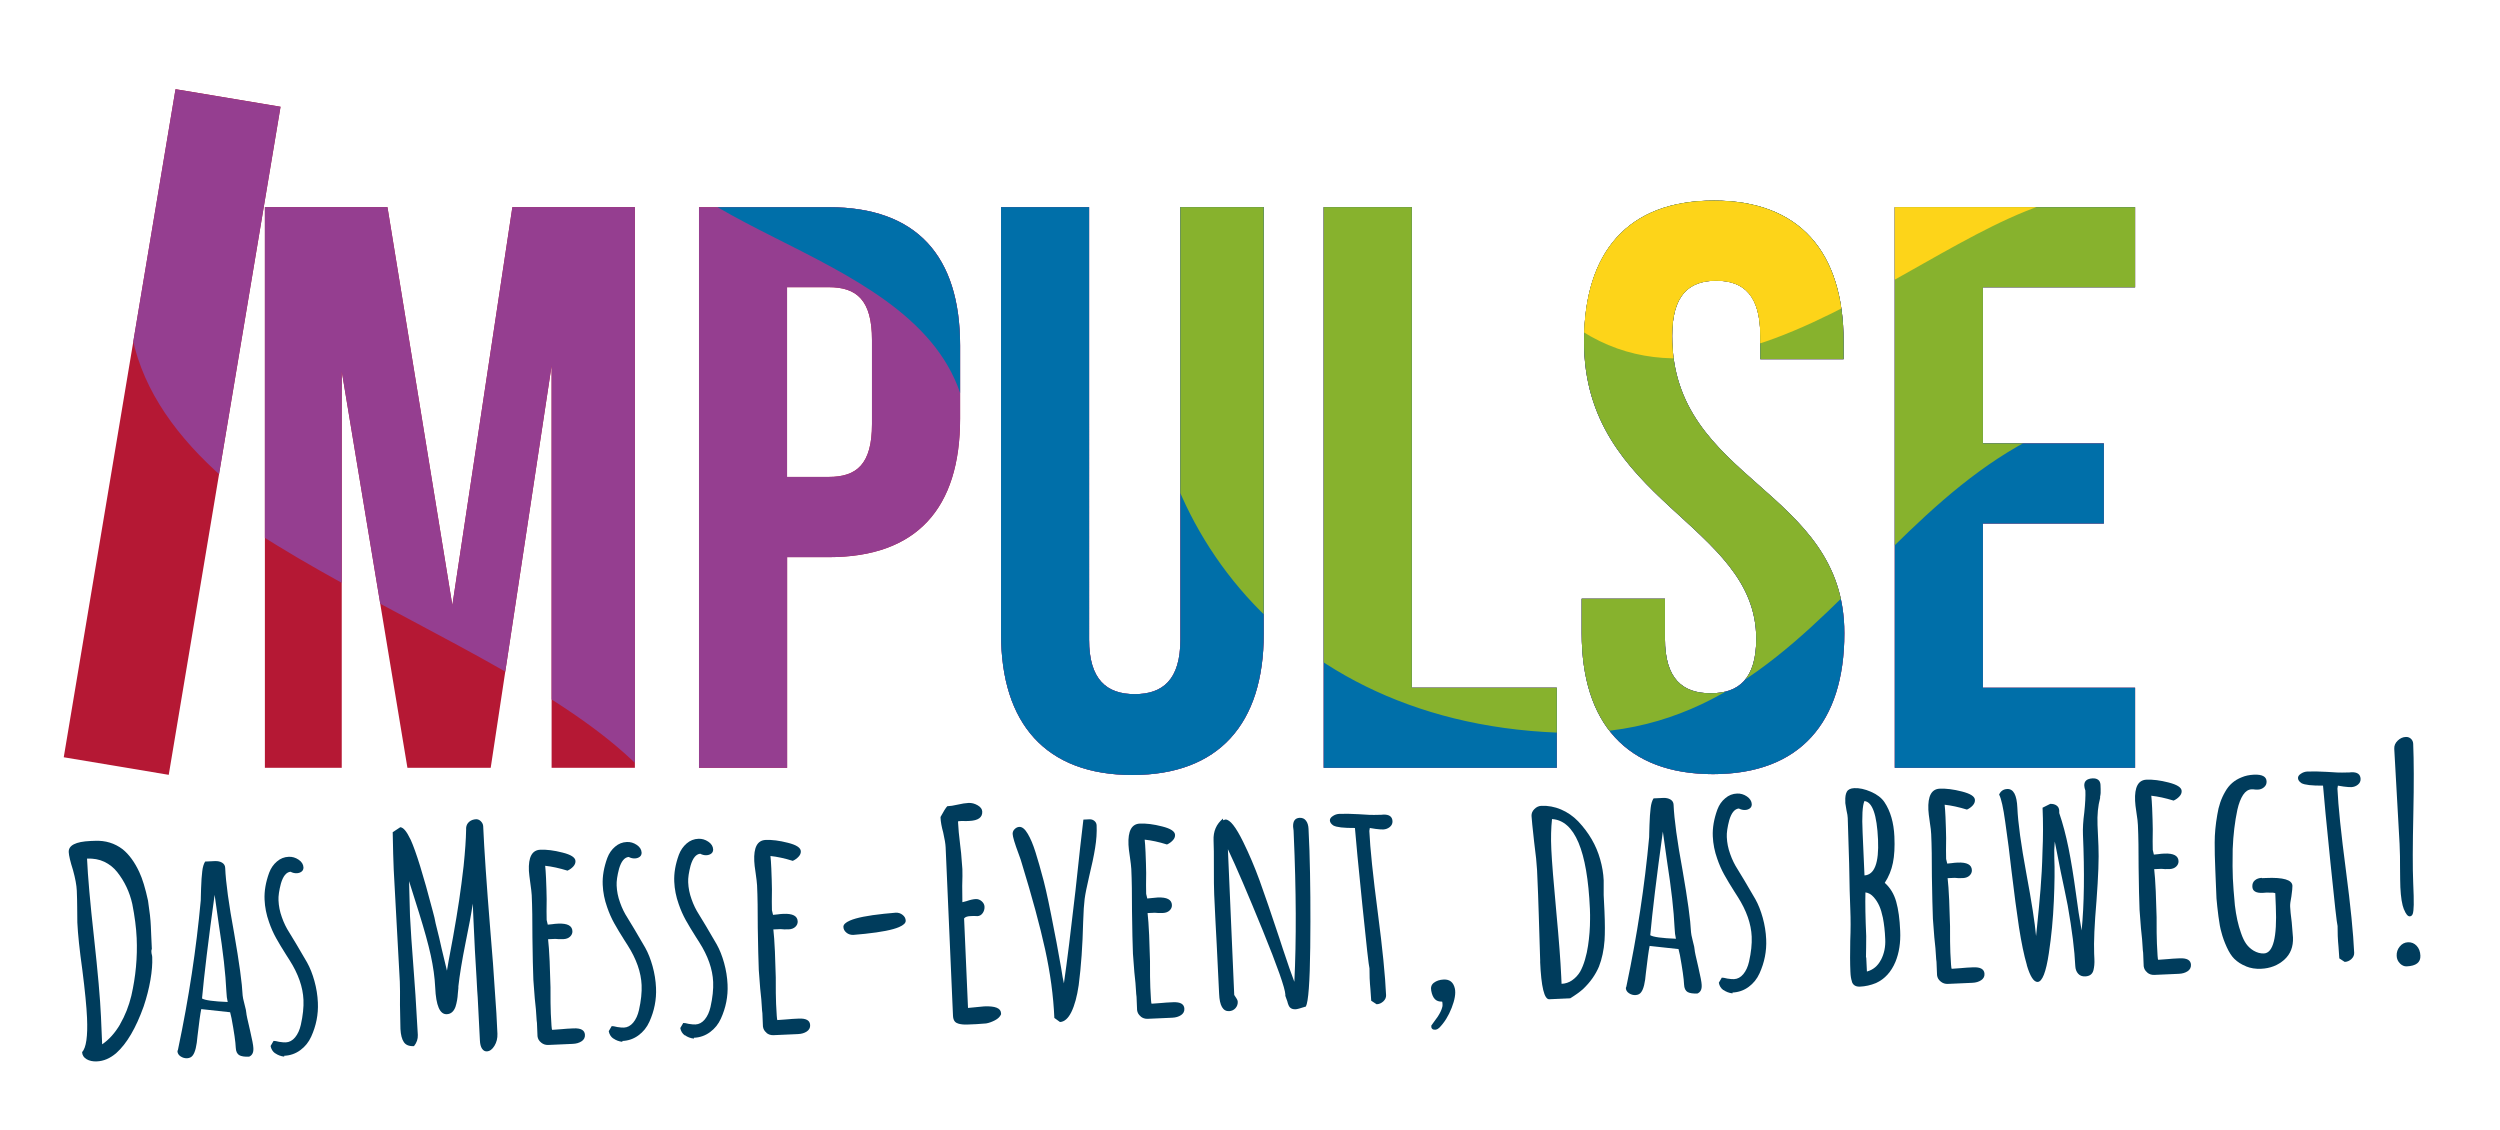 <?xml version="1.0" encoding="UTF-8"?>
<svg xmlns="http://www.w3.org/2000/svg" xmlns:xlink="http://www.w3.org/1999/xlink" id="Ebene_1" version="1.1" viewBox="0 0 319.39 144.39">
  <defs>
    <style>
      .st0 {
        fill: #003c5c;
      }

      .st1 {
        clip-path: url(#clippath-6);
      }

      .st2 {
        clip-path: url(#clippath-7);
      }

      .st3 {
        clip-path: url(#clippath-4);
      }

      .st4 {
        fill: none;
      }

      .st5 {
        clip-path: url(#clippath-1);
      }

      .st6 {
        fill: #006fa9;
      }

      .st7 {
        fill: #fdd419;
      }

      .st8 {
        fill: #87b22d;
      }

      .st9 {
        clip-path: url(#clippath-5);
      }

      .st10 {
        clip-path: url(#clippath-8);
      }

      .st11 {
        clip-path: url(#clippath-3);
      }

      .st12 {
        fill: #b51834;
      }

      .st13 {
        clip-path: url(#clippath-2);
      }

      .st14 {
        clip-path: url(#clippath);
      }

      .st15 {
        fill: #953e90;
      }
    </style>
    <clipPath id="clippath">
      <path class="st4" d="M65.46,26.46l-7.67,50.86-8.29-50.86h-15.66v71.63h9.82v-50.65l8.39,50.65h10.64l7.78-51.37v51.37h10.64V26.46s-15.65,0-15.65,0ZM100.55,36.69h5.32c3.58,0,5.53,1.64,5.53,6.75v10.74c0,5.12-1.94,6.75-5.53,6.75h-5.32v-24.25ZM89.3,26.46v71.63h11.26v-26.91h5.32c11.26,0,16.78-6.24,16.78-17.7v-9.31c0-11.46-5.53-17.7-16.78-17.7h-16.58ZM150.8,26.46v55.26c0,5.12-2.25,6.96-5.83,6.96s-5.83-1.84-5.83-6.96V26.46h-11.25v54.54c0,11.46,5.73,18.01,16.78,18.01s16.78-6.55,16.78-18.01V26.46h-10.64ZM169.11,26.46v71.63h29.78v-10.23h-18.52V26.46h-11.25ZM242.07,26.46v71.63h30.7v-10.23h-19.44v-20.98h15.45v-10.23h-15.45v-19.95h19.44v-10.23h-30.7ZM202.37,43.65c0,20.47,22,23.23,22,37.96,0,5.12-2.25,6.96-5.83,6.96s-5.83-1.84-5.83-6.96v-5.12h-10.64v4.4c0,11.46,5.73,18.01,16.78,18.01s16.78-6.55,16.78-18.01c0-18.5-22-19.4-22-37.97,0-5.12,2.05-7.06,5.63-7.06s5.63,1.94,5.63,7.06v2.97h10.64v-2.25c0-11.46-5.63-18.01-16.58-18.01s-16.58,6.55-16.58,18.01"></path>
    </clipPath>
    <clipPath id="clippath-1">
      <path class="st4" d="M79.87,26.46l-3.9,71.63h5.14V26.46s-1.24,0-1.24,0ZM100.55,36.69h5.32c3.58,0,5.53,1.64,5.53,6.75v10.74c0,5.12-1.94,6.75-5.53,6.75h-5.32v-24.25ZM89.3,26.46v71.63h11.26v-26.91h5.32c11.26,0,16.78-6.24,16.78-17.7v-9.31c0-11.46-5.53-17.7-16.78-17.7h-16.58ZM150.8,26.46v55.26c0,5.12-2.25,6.96-5.83,6.96s-5.83-1.84-5.83-6.96V26.46h-11.25v54.54c0,11.46,5.73,18.01,16.78,18.01s16.78-6.55,16.78-18.01V26.46h-10.64ZM169.11,26.46v71.63h29.78v-10.23h-18.52V26.46h-11.25ZM242.07,26.46v71.63h30.7v-10.23h-19.44v-20.98h15.45v-10.23h-15.45v-19.95h19.44v-10.23h-30.7ZM202.37,43.65c0,20.47,22,23.23,22,37.96,0,5.12-2.25,6.96-5.83,6.96s-5.83-1.84-5.83-6.96v-5.12h-10.64v4.4c0,11.46,5.73,18.01,16.78,18.01s16.78-6.55,16.78-18.01c0-18.5-22-19.4-22-37.97,0-5.12,2.05-7.06,5.63-7.06s5.63,1.94,5.63,7.06v2.97h10.64v-2.25c0-11.46-5.63-18.01-16.58-18.01s-16.58,6.55-16.58,18.01"></path>
    </clipPath>
    <clipPath id="clippath-2">
      <path class="st4" d="M150.8,26.46v55.26c0,2.34-.47,3.99-1.32,5.1l10.97,1.59c.66-2.17.99-4.64.99-7.4V26.46h-10.64ZM169.11,26.46v63.2l29.78,4.32v-6.12h-18.52V26.46h-11.25ZM242.07,26.46v71.63h30.7v-10.23h-19.44v-20.98h15.45v-10.23h-15.45v-19.95h19.44v-10.23h-30.7ZM202.37,43.65c0,20.47,22,23.23,22,37.96,0,5.12-2.25,6.96-5.83,6.96s-5.83-1.84-5.83-6.96v-5.12h-10.64v4.4c0,6.39,1.78,11.25,5.27,14.3l18.35,2.66c6.56-2.27,9.94-8.17,9.94-16.97,0-18.5-22-19.4-22-37.97,0-5.12,2.05-7.06,5.63-7.06s5.63,1.94,5.63,7.06v2.97h10.64v-2.25c0-11.46-5.63-18.01-16.58-18.01s-16.58,6.55-16.58,18.01"></path>
    </clipPath>
    <clipPath id="clippath-3">
      <path class="st4" d="M242.07,26.46v23.63l11.25,1.63v-15.03h19.44v-10.23h-30.7ZM202.37,43.65c0,.23,0,.46,0,.68l11.46,1.66c-.14-.97-.21-1.98-.21-3.06,0-5.12,2.05-7.06,5.63-7.06s5.63,1.94,5.63,7.06v2.97h10.64v-2.25c0-11.46-5.63-18.01-16.58-18.01s-16.58,6.55-16.58,18.01"></path>
    </clipPath>
    <clipPath id="clippath-4">
      <polygon class="st4" points="9.72 87.3 8.35 96.78 21.55 98.99 35.84 13.64 22.42 11.4 9.72 87.3"></polygon>
    </clipPath>
    <clipPath id="clippath-5">
      <rect class="st4" x="-21.28" y="48.39" width="86.54" height="13.6" transform="translate(-36.08 67.77) rotate(-80.5)"></rect>
    </clipPath>
    <clipPath id="clippath-6">
      <rect class="st4" x="105.36" y="-58.5" width="169.59" height="210.68" transform="translate(133.06 234.17) rotate(-86.89)"></rect>
    </clipPath>
    <clipPath id="clippath-7">
      <rect class="st4" x="158.32" y="-36.34" width="129.2" height="136.45" transform="translate(159.38 247.91) rotate(-81.75)"></rect>
    </clipPath>
    <clipPath id="clippath-8">
      <rect class="st4" x="207.74" y="-37.18" width="79.24" height="95.38" transform="translate(201.46 253.81) rotate(-81.75)"></rect>
    </clipPath>
  </defs>
  <g>
    <path class="st0" d="M11.07,135.32c-.37-.21-.56-.51-.58-.9.52-.57.73-2.02.63-4.37-.06-1.41-.26-3.45-.6-6.13-.36-2.56-.57-4.58-.64-6.06l-.02-2.04c0-.59-.02-1.27-.05-2.04-.03-.69-.19-1.56-.48-2.61-.35-1.1-.53-1.87-.55-2.31-.04-.86.89-1.34,2.79-1.42l.56-.02c1.33-.06,2.51.3,3.53,1.07.82.66,1.53,1.63,2.13,2.91.41.87.78,2.09,1.12,3.66.21,1.38.33,2.46.36,3.25l.05,1.18.08,1.74c-.05.1-.06.2-.06.3,0,.2.03.34.06.44.03.1.05.22.05.37.03.79-.04,1.74-.23,2.85-.19,1.11-.48,2.24-.87,3.4-.99,2.76-2.15,4.74-3.49,5.94-.79.68-1.62,1.04-2.51,1.07-.49.02-.92-.07-1.29-.28ZM15.34,130.85c.64-1.1,1.12-2.32,1.44-3.64.56-2.45.79-4.91.68-7.37-.06-1.33-.25-2.78-.56-4.35-.34-1.52-.98-2.88-1.92-4.07-.45-.57-1-1.01-1.65-1.32s-1.39-.44-2.21-.41v.04c.1,2.22.39,5.57.89,10.05.49,4.45.79,7.83.89,10.12l.15,3.52c.89-.61,1.65-1.46,2.3-2.57Z"></path>
    <path class="st0" d="M30.57,134.8c-.28-.16-.43-.48-.45-.95-.03-.74-.21-1.99-.54-3.76l-.18-.77-3.69-.4c-.12.58-.28,1.73-.48,3.47-.1,1.22-.29,2.03-.6,2.44-.16.23-.41.35-.73.37-.3.01-.57-.07-.83-.24-.26-.17-.39-.4-.4-.67l.07-.19.03-.15c1.35-6.41,2.31-12.72,2.88-18.93,0-.1,0-.27.01-.5s.02-.58.03-1.02c.03-.92.08-1.65.15-2.19.06-.55.19-.96.37-1.24l1.26-.06c.35-.01.65.05.9.2.25.15.39.37.4.67.08,1.88.46,4.65,1.14,8.33.66,3.78,1.02,6.43,1.09,7.96,0,.15.08.53.24,1.14.15.56.23.93.23,1.1,0,.17.16.91.47,2.21.27,1.17.42,1.93.43,2.28v.04c.03.54-.16.9-.55,1.06-.57.02-.99-.04-1.27-.2ZM28.92,126.64c-.1-2.22-.42-5.05-.96-8.49l-.54-3.83c-.81,5.85-1.34,10.26-1.61,13.24.38.23,1.48.38,3.28.45-.09-.37-.15-.82-.17-1.37Z"></path>
    <path class="st0" d="M35.15,134.57c-.32-.23-.51-.55-.58-.94l.38-.65c.15,0,.38.03.71.12.37.06.66.08.86.07.44-.02.84-.23,1.18-.64.34-.41.58-.94.73-1.59.27-1.2.38-2.27.34-3.2-.07-1.63-.66-3.32-1.78-5.08l-.44-.69c-.5-.79-.93-1.5-1.28-2.13-.35-.63-.65-1.31-.9-2.04-.34-.95-.53-1.91-.57-2.87-.05-1.09.15-2.23.59-3.44.22-.58.55-1.06.99-1.43.44-.38.94-.58,1.51-.6.44-.02.86.1,1.26.37.4.27.6.6.62.99,0,.22-.07.4-.24.53-.17.13-.38.2-.62.21-.27.01-.53-.05-.79-.19-.54.05-.95.55-1.23,1.5-.23.88-.34,1.6-.31,2.16.03.72.17,1.43.43,2.15.25.72.57,1.37.94,1.94l.88,1.45,1.4,2.39c.38.68.69,1.47.94,2.37.25.9.4,1.82.44,2.76.07,1.51-.22,2.95-.85,4.34-.32.71-.78,1.28-1.39,1.73-.61.45-1.3.69-2.06.72v.11c-.44-.05-.83-.2-1.15-.43Z"></path>
    <path class="st0" d="M61.58,133.97c-.16-.24-.25-.59-.27-1.06l-.28-5.48c-.04-.47-.09-1.24-.14-2.33-.15-2.29-.29-4.88-.41-7.77l-.08-1.89c-.17,1.19-.48,2.88-.93,5.05-.45,2.24-.75,4.09-.91,5.53v.22s-.07.71-.07.71c-.03.54-.12,1.11-.3,1.68-.22.6-.59.92-1.11.94-.89.04-1.38-1.1-1.48-3.42-.06-1.28-.25-2.65-.57-4.11-.32-1.46-.82-3.25-1.48-5.37l-1.29-4.1.12,4.45c.06,1.33.23,3.87.52,7.62l.18,2.51.3,5.07c.02.52-.14,1-.49,1.43-.62.03-1.05-.14-1.3-.52-.25-.37-.39-.93-.43-1.67l-.06-3.04c.02-1.33,0-2.33-.02-3l-.39-7.14-.39-7.18c-.05-1.06-.09-2.65-.13-4.78l.97-.64c.2.02.4.15.61.4.21.25.45.65.72,1.21.68,1.5,1.62,4.53,2.81,9.08.18.64.3,1.16.37,1.58.36,1.42.62,2.5.77,3.23l.68,2.83.21-1.23.57-3.07c.32-1.79.58-3.36.78-4.71.2-1.34.39-2.8.57-4.37.19-1.86.3-3.41.32-4.65v-.22c.03-.32.16-.58.4-.78.24-.2.53-.3.88-.32.22,0,.42.08.61.27.18.19.28.4.29.62.13,2.96.43,7.39.91,13.28.25,2.88.46,5.7.63,8.47.1,1.26.2,2.85.28,4.77.02.57-.1,1.08-.38,1.54-.28.46-.6.69-.97.71-.25.01-.45-.1-.61-.34Z"></path>
    <path class="st0" d="M69.13,133.19c-.27-.21-.42-.48-.46-.8l-.04-.96-.03-.74c-.03-.22-.06-.48-.07-.78-.02-.52-.09-1.31-.21-2.36l-.18-2.37c-.05-1.21-.09-3.01-.12-5.41,0-2.15-.02-3.95-.09-5.41-.02-.34-.08-.86-.18-1.55-.1-.71-.16-1.23-.18-1.55-.08-1.75.4-2.65,1.44-2.7.81-.04,1.76.08,2.85.36,1.09.27,1.64.63,1.66,1.08.01.25-.08.48-.28.7-.2.22-.45.4-.74.53-1.05-.32-2-.53-2.85-.62.04.37.08.9.11,1.59.04.99.07,1.88.08,2.67-.02,1.19-.02,2.08,0,2.67l.14.59.59-.06c.2-.03.44-.06.74-.07,1.19-.05,1.79.27,1.82.96.01.27-.09.5-.3.7-.21.2-.49.3-.84.32-.44.02-.79,0-1.04-.03l-.93.04c.08.64.14,1.58.2,2.81.05,1.24.09,2.35.11,3.33,0,1.51,0,2.63.04,3.37.06,1.38.12,2.07.17,2.07l1.22-.09c.42-.04.92-.08,1.52-.1.94-.04,1.42.23,1.45.83.02.34-.13.62-.43.82-.3.2-.67.31-1.12.33l-3.15.14c-.32.01-.62-.08-.88-.29Z"></path>
    <path class="st0" d="M78.35,132.68c-.32-.23-.51-.55-.58-.94l.38-.65c.15,0,.38.03.71.12.37.06.66.08.86.07.44-.02.84-.23,1.18-.64.34-.41.58-.94.73-1.59.27-1.2.38-2.27.34-3.2-.07-1.63-.66-3.32-1.78-5.08l-.44-.69c-.5-.79-.93-1.5-1.28-2.13-.35-.63-.65-1.31-.9-2.04-.34-.95-.53-1.91-.57-2.87-.05-1.09.15-2.23.59-3.44.22-.58.55-1.06.99-1.43.44-.38.94-.58,1.51-.6.44-.02.86.1,1.26.37.4.27.6.6.62.99,0,.22-.07.4-.24.53s-.38.2-.62.21c-.27.01-.53-.05-.79-.19-.54.05-.95.55-1.23,1.5-.23.88-.34,1.6-.31,2.16.03.72.17,1.43.43,2.15.25.72.57,1.37.94,1.94l.88,1.45,1.4,2.39c.38.68.69,1.47.94,2.37.25.9.4,1.82.44,2.76.07,1.51-.22,2.95-.85,4.34-.32.71-.78,1.28-1.39,1.73-.61.45-1.3.69-2.06.72v.11c-.44-.05-.83-.2-1.15-.43Z"></path>
    <path class="st0" d="M87.49,132.28c-.32-.23-.51-.55-.58-.94l.38-.65c.15,0,.38.03.71.12.37.06.66.08.86.07.44-.02.84-.23,1.18-.64.34-.41.58-.94.73-1.59.27-1.2.38-2.27.34-3.2-.07-1.63-.66-3.32-1.78-5.08l-.44-.69c-.5-.79-.93-1.5-1.28-2.13-.35-.63-.65-1.31-.9-2.04-.34-.95-.53-1.91-.57-2.87-.05-1.09.15-2.23.59-3.44.22-.58.55-1.06.99-1.44.44-.38.94-.58,1.51-.6.44-.02.86.1,1.26.37.4.27.6.6.62.99,0,.22-.07.4-.24.53s-.38.2-.62.21c-.27.01-.53-.05-.79-.19-.54.05-.95.55-1.23,1.5-.23.88-.34,1.6-.31,2.16.03.72.17,1.43.43,2.15.25.72.57,1.37.94,1.94l.88,1.45,1.4,2.39c.38.68.69,1.47.94,2.37.25.9.4,1.82.44,2.76.07,1.51-.22,2.95-.85,4.34-.32.71-.78,1.28-1.39,1.73-.61.45-1.3.69-2.06.72v.11c-.44-.05-.83-.2-1.14-.43Z"></path>
    <path class="st0" d="M97.93,131.94c-.27-.21-.42-.48-.46-.8l-.04-.96-.03-.74c-.03-.22-.06-.48-.07-.78-.02-.52-.09-1.31-.21-2.36l-.18-2.37c-.05-1.21-.09-3.01-.13-5.41,0-2.15-.02-3.96-.09-5.41-.02-.34-.08-.86-.18-1.55-.11-.71-.17-1.23-.18-1.55-.08-1.75.4-2.65,1.44-2.7.81-.04,1.77.08,2.85.36,1.09.27,1.64.63,1.66,1.08.01.25-.08.48-.29.7-.2.22-.45.4-.74.53-1.05-.33-2-.53-2.85-.62.04.37.08.9.11,1.59.04.99.07,1.88.08,2.67-.02,1.19-.02,2.08,0,2.67l.14.59.59-.06c.2-.03.44-.06.74-.07,1.18-.05,1.79.27,1.82.96.01.27-.09.5-.3.7-.21.2-.49.3-.84.32-.44.02-.79,0-1.04-.03l-.93.04c.08.64.14,1.58.2,2.81.05,1.24.09,2.35.11,3.33,0,1.51,0,2.63.04,3.37.06,1.38.12,2.07.16,2.07l1.22-.09c.42-.04.92-.08,1.52-.1.94-.04,1.42.23,1.45.83.02.34-.13.62-.43.82-.3.2-.67.31-1.12.33l-3.15.14c-.32.01-.62-.08-.88-.29Z"></path>
    <path class="st0" d="M108.15,119.16c-.26-.2-.39-.45-.4-.74-.01-.3.27-.57.85-.82.83-.36,2.27-.64,4.34-.86.79-.08,1.29-.13,1.51-.14.32-.01.61.08.86.28.26.2.39.45.4.74.01.3-.27.57-.85.82-.83.36-2.27.64-4.34.86-.79.08-1.29.13-1.51.14-.32.01-.61-.08-.87-.28Z"></path>
    <path class="st0" d="M122.42,130.76c-.43-.1-.65-.44-.67-1.01l-.94-21.51c-.02-.42-.12-1.05-.31-1.88-.21-.76-.32-1.38-.34-1.88v-.11c.38-.71.67-1.17.86-1.37.35-.01.8-.08,1.36-.21.51-.12.97-.19,1.36-.21.39-.02.78.08,1.16.3.38.22.58.49.59.81.03.74-.52,1.14-1.65,1.19l-.52.02c-.15-.02-.32-.02-.52-.01-.22,0-.36.03-.41.05.04.84.13,1.85.28,3.03l.12,1.03.16,2.03c.02.47.01,1.19-.02,2.15l.02,2.08.51-.13c.49-.17.89-.26,1.21-.27.27-.01.52.08.75.28.23.2.35.44.36.71.01.3-.07.57-.24.81-.17.24-.4.37-.67.38l-.45-.02-.48.02c-.37.02-.62.11-.77.29l.5,11.44,2.07-.2c1.41-.06,2.12.23,2.15.87v.15c-.13.3-.39.56-.78.76-.39.2-.76.34-1.13.4l-1.22.09-1.15.05c-.47.02-.88-.02-1.23-.13Z"></path>
    <path class="st0" d="M134.7,130.07c-.12-2.84-.52-5.76-1.18-8.78-.66-3.01-1.66-6.69-2.99-11.03-.06-.24-.19-.62-.38-1.13-.51-1.36-.77-2.23-.78-2.6,0-.22.07-.42.25-.6.18-.18.38-.28.6-.29.37-.02.73.28,1.08.88.35.58.68,1.36.99,2.35.31.99.67,2.22,1.05,3.68.36,1.39.81,3.54,1.36,6.43l.28,1.43.59,3.27c.14.91.25,1.56.35,1.95.4-2.74.89-6.69,1.48-11.86.47-4.42.81-7.44,1.01-9.06l.81-.04c.22,0,.42.06.6.21.18.15.27.34.28.56.04.89-.02,1.85-.19,2.88-.16,1.03-.43,2.27-.78,3.72-.29,1.25-.48,2.19-.56,2.81-.08.62-.15,1.6-.19,2.94-.07,2.99-.26,5.69-.57,8.07-.21,1.44-.52,2.58-.93,3.42s-.9,1.26-1.46,1.29l-.73-.53Z"></path>
    <path class="st0" d="M145.73,129.85c-.27-.21-.42-.48-.46-.8l-.04-.96-.03-.74c-.03-.22-.06-.48-.07-.78-.02-.52-.09-1.31-.21-2.36l-.18-2.37c-.05-1.21-.09-3.01-.12-5.41,0-2.15-.02-3.96-.09-5.41-.02-.34-.08-.86-.18-1.55-.11-.71-.17-1.23-.18-1.55-.08-1.75.4-2.65,1.44-2.7.81-.04,1.77.08,2.85.36,1.09.27,1.64.63,1.66,1.08.01.25-.08.48-.29.7-.2.22-.45.4-.74.53-1.05-.33-2-.53-2.85-.62.04.37.08.9.11,1.59.04.99.07,1.88.08,2.67-.02,1.19-.02,2.08,0,2.67l.14.59.59-.06c.2-.03.44-.05.74-.07,1.18-.05,1.79.27,1.82.96.01.27-.09.5-.3.7-.21.2-.49.3-.84.32-.44.02-.79,0-1.04-.03l-.93.04c.08.64.14,1.58.2,2.81.05,1.24.09,2.35.11,3.33,0,1.51,0,2.63.04,3.37.06,1.38.11,2.07.16,2.07l1.22-.09c.42-.04.92-.08,1.52-.1.94-.04,1.42.23,1.45.83.02.34-.13.62-.43.82-.3.2-.67.31-1.12.33l-3.15.14c-.32.01-.62-.08-.88-.29Z"></path>
    <path class="st0" d="M164.83,128.74c-.16-.15-.28-.43-.37-.82l-.25-.69v-.07s0-.11,0-.11c-.04-.81-1-3.55-2.9-8.22-1.9-4.66-3.38-8.11-4.44-10.34l.81,18.62.16.25s.08.13.16.25c.08.12.12.24.13.37.01.32-.09.6-.3.83-.21.23-.48.35-.8.37-.79.04-1.22-.7-1.28-2.21l-.31-6.33c-.11-1.9-.21-4.02-.32-6.37-.03-.79-.05-1.94-.04-3.45,0-1.56,0-2.71-.04-3.45-.05-1.16.35-2.09,1.21-2.8v.22c.16-.06.25-.08.3-.09.57-.03,1.33.93,2.28,2.87.76,1.55,1.46,3.19,2.09,4.92.63,1.73,1.47,4.19,2.53,7.38l.43,1.32c.65,1.97,1.15,3.39,1.48,4.24.26-5.33.24-11.61-.08-18.84l-.02-.48c-.03-.15-.05-.31-.06-.48-.03-.74.25-1.12.84-1.15.35-.01.62.11.81.37.2.26.3.61.32,1.03l.12,2.78c.12,3.8.15,7.93.1,12.38-.05,4.45-.24,6.97-.56,7.55-.71.23-1.15.35-1.32.35-.3.01-.52-.06-.68-.21Z"></path>
    <path class="st0" d="M175.18,127.82l-.1-1.44c-.04-.42-.08-.89-.1-1.4l-.02-1.26c-.09-.27-.39-2.96-.91-8.08-.52-5.12-.84-8.41-.95-9.86-1.43.01-2.35-.09-2.76-.32-.28-.19-.43-.4-.44-.65,0-.2.11-.38.37-.55.25-.17.51-.26.79-.28.69-.03,1.53-.02,2.52.04.94.08,1.78.11,2.53.08h.3s.3-.03.3-.03c.76-.03,1.16.25,1.19.84.01.3-.1.54-.34.74-.24.2-.52.3-.84.32-.22,0-.54-.01-.97-.07l-.75-.12-.03.19-.03.19c.1,2.2.46,5.69,1.09,10.49.59,4.5.94,8,1.05,10.49.01.3-.11.56-.35.79-.25.23-.54.36-.86.37l-.69-.45Z"></path>
    <path class="st0" d="M183.32,131.55c-.25.01-.4-.09-.46-.31v-.22s.83-1.15.83-1.15c.3-.46.49-.87.58-1.25.02-.08.03-.19.02-.33,0-.15-.02-.26-.05-.33-.4.02-.7-.09-.92-.31s-.38-.58-.47-1.07c-.09-.44.02-.79.34-1.03s.74-.39,1.26-.41c.76-.03,1.24.35,1.42,1.16.13.61-.01,1.43-.41,2.46-.4,1.03-.93,1.88-1.59,2.55-.14.13-.29.21-.43.24h-.11Z"></path>
    <path class="st0" d="M196.77,122.84l-.18-5.85c-.05-1.73-.12-3.67-.22-5.81-.04-.79-.16-2.01-.38-3.66-.2-1.8-.31-2.89-.33-3.29-.01-.32.11-.61.37-.87.26-.26.55-.39.87-.41.86-.04,1.71.12,2.52.46.82.35,1.55.85,2.2,1.52,1.37,1.45,2.31,3.06,2.81,4.85.26.9.41,1.8.45,2.69.01.32.01.62,0,.89v1s.1,2.04.1,2.04c.07,1.58.07,2.83.01,3.75-.09,1.24-.33,2.35-.71,3.33-.45,1.06-1.12,2.01-2.03,2.87-.43.39-.98.78-1.65,1.19l-2.67.12c-.64.03-1.03-1.57-1.17-4.81ZM200.84,125.24c.41-.28.75-.64,1.03-1.1.23-.41.44-.92.62-1.53.18-.62.31-1.21.39-1.78.17-1.12.26-2.26.26-3.42.01-.3,0-.73-.02-1.3-.33-7.45-1.94-11.28-4.84-11.47-.12,1.12-.16,2.41-.09,3.86.07,1.55.29,4.26.65,8.13.32,3.42.53,6.15.62,8.17l.04.89c.49-.02.94-.17,1.35-.45Z"></path>
    <path class="st0" d="M215.6,126.73c-.28-.16-.43-.48-.45-.95-.03-.74-.21-1.99-.53-3.76l-.18-.77-3.69-.4c-.12.58-.28,1.73-.48,3.47-.1,1.22-.29,2.03-.6,2.44-.16.23-.41.35-.73.37-.3.01-.57-.07-.83-.24-.26-.17-.39-.4-.4-.67l.07-.19.03-.15c1.35-6.41,2.31-12.72,2.88-18.93,0-.1,0-.27.01-.5.01-.24.02-.58.03-1.02.03-.92.08-1.65.15-2.19.06-.55.19-.96.37-1.24l1.26-.06c.34-.01.64.05.9.2.25.15.39.37.4.67.08,1.88.46,4.65,1.14,8.33.66,3.78,1.02,6.43,1.09,7.96,0,.15.08.53.23,1.14.15.56.23.93.23,1.1,0,.17.16.91.47,2.21.27,1.17.42,1.93.43,2.28v.04c.03.54-.16.9-.55,1.06-.57.02-.99-.04-1.27-.2ZM213.94,118.56c-.1-2.22-.42-5.05-.96-8.49l-.54-3.83c-.81,5.85-1.34,10.26-1.61,13.24.38.23,1.48.38,3.28.45-.09-.37-.15-.82-.17-1.37Z"></path>
    <path class="st0" d="M220.17,126.49c-.32-.23-.51-.55-.58-.94l.38-.65c.15,0,.38.03.71.12.37.06.66.08.86.07.44-.02.84-.23,1.18-.64.34-.41.58-.94.73-1.59.27-1.2.38-2.27.34-3.2-.07-1.63-.66-3.32-1.78-5.08l-.44-.69c-.5-.79-.93-1.5-1.28-2.13-.35-.63-.65-1.31-.9-2.04-.34-.95-.53-1.91-.57-2.87-.05-1.09.15-2.23.59-3.44.22-.58.55-1.06,1-1.43.44-.38.94-.58,1.51-.6.44-.02.86.1,1.26.37.39.27.6.6.62.99,0,.22-.07.4-.24.53-.17.13-.37.2-.62.21-.27.01-.53-.05-.79-.19-.54.05-.95.55-1.23,1.5-.23.88-.34,1.6-.31,2.16.03.72.17,1.43.43,2.15.25.72.57,1.37.94,1.94l.88,1.45,1.4,2.39c.38.68.69,1.47.94,2.37s.4,1.82.44,2.76c.07,1.51-.22,2.95-.85,4.34-.32.71-.78,1.28-1.39,1.73-.61.45-1.3.69-2.06.72v.11c-.44-.05-.83-.2-1.15-.43Z"></path>
    <path class="st0" d="M236.6,125.4c-.11-.29-.18-.71-.2-1.25-.05-1.06-.05-2.37-.02-3.93.06-1.49.06-2.81.01-3.97-.06-1.31-.11-3.27-.15-5.89l-.18-5.85c0-.22-.06-.55-.16-.99l-.15-.92v-.19c-.03-.57.04-.99.2-1.27s.48-.43.94-.45c.64-.03,1.35.12,2.13.46.78.34,1.36.78,1.73,1.33.77,1.15,1.19,2.62,1.27,4.39.06,1.33,0,2.46-.19,3.37-.18.91-.53,1.76-1.04,2.55.69.61,1.18,1.41,1.46,2.4.28.99.45,2.24.51,3.74.07,1.5-.14,2.82-.61,3.96-.54,1.28-1.36,2.19-2.48,2.7-.68.28-1.37.43-2.06.46-.54.02-.89-.2-1.03-.66ZM239.93,107.27c-.14-3.18-.72-4.83-1.74-4.93-.25.58-.33,1.92-.23,4.02l.24,5.48c1.28-.08,1.86-1.6,1.73-4.56ZM240.3,122.64c.41-.78.6-1.67.55-2.66-.04-1.04-.15-1.95-.3-2.73-.13-.61-.28-1.12-.46-1.52-.18-.4-.41-.77-.7-1.1-.31-.36-.67-.57-1.07-.62-.04,1.41,0,3.28.1,5.59,0,.15,0,.62-.01,1.41l-.02,1.26s.02.09.04.11v.07s.08,1.67.08,1.67c.78-.21,1.38-.7,1.79-1.49Z"></path>
    <path class="st0" d="M247.93,125.39c-.27-.21-.42-.48-.46-.8l-.04-.96-.03-.74c-.03-.22-.06-.48-.07-.78-.02-.52-.09-1.31-.21-2.36l-.18-2.37c-.05-1.21-.09-3.01-.13-5.41,0-2.15-.02-3.95-.09-5.41-.01-.34-.07-.86-.18-1.55-.11-.71-.16-1.23-.18-1.55-.08-1.75.4-2.65,1.44-2.7.81-.04,1.76.08,2.85.36s1.64.63,1.66,1.08c.01.25-.08.48-.28.7-.2.22-.45.4-.74.53-1.05-.32-2-.53-2.85-.62.04.37.08.9.11,1.59.04.99.07,1.88.08,2.67-.02,1.19-.02,2.08,0,2.67l.14.59.59-.06c.2-.03.44-.06.74-.07,1.19-.05,1.79.27,1.82.96.01.27-.09.5-.3.7-.21.2-.49.3-.84.32-.44.02-.79.01-1.04-.03l-.92.04c.08.64.14,1.58.2,2.81.05,1.24.09,2.35.11,3.33,0,1.51,0,2.63.04,3.37.06,1.38.12,2.07.17,2.07l1.22-.09c.42-.04.92-.08,1.52-.1.94-.04,1.42.24,1.45.83.02.35-.13.62-.43.82-.3.2-.67.31-1.12.33l-3.15.14c-.32.01-.62-.08-.88-.29Z"></path>
    <path class="st0" d="M258.95,123.31c-.38-1.29-.71-2.91-1.01-4.83-.29-1.93-.62-4.37-.97-7.32-.21-1.92-.47-3.97-.79-6.16-.25-1.82-.51-2.98-.78-3.49.2-.45.55-.69,1.04-.71.79-.03,1.22.76,1.29,2.39.08,1.92.47,4.73,1.15,8.41.68,3.65,1.09,6.32,1.24,7.99l.13-1.27c.17-1.66.32-3.23.44-4.71.12-1.48.21-3.07.25-4.78.09-1.91.09-3.79.01-5.64l.98-.49c.32-.01.59.05.81.21.22.15.33.38.34.67v.29c.47,1.37.86,2.86,1.19,4.49.33,1.63.64,3.55.94,5.76.22,1.7.46,3.28.73,4.75.33-3.33.38-7.41.17-12.25-.03-.77.02-1.71.17-2.83.12-1.14.17-2.07.14-2.79-.08-.22-.13-.43-.14-.62-.03-.59.33-.9,1.07-.94.3-.01.53.05.71.19s.27.35.29.62l.02.55c.02.37,0,.69-.07.97v.19c-.27,1-.38,2.14-.33,3.43l.12,2.7c.07,1.56-.02,3.88-.25,6.98-.26,3.03-.36,5.28-.3,6.76l.03.67c.03.57-.02,1.05-.12,1.45-.13.5-.47.76-1.04.79-.4.02-.7-.1-.92-.35-.22-.25-.34-.57-.36-.97-.09-2-.41-4.58-.97-7.75-.28-1.42-.58-2.85-.89-4.3l-.76-3.86c-.07.72-.09,1.43-.06,2.12.06,1.38.04,3.21-.06,5.49-.1,2.28-.31,4.5-.64,6.67-.36,2.42-.84,3.63-1.43,3.66-.49.02-.96-.7-1.39-2.16Z"></path>
    <path class="st0" d="M274.33,124.24c-.27-.21-.42-.48-.46-.8l-.04-.96-.03-.74c-.03-.22-.06-.48-.07-.78-.02-.52-.09-1.31-.21-2.36l-.18-2.37c-.05-1.21-.09-3.01-.12-5.41,0-2.15-.02-3.95-.09-5.41-.01-.34-.07-.86-.18-1.55-.11-.71-.17-1.23-.18-1.55-.08-1.75.4-2.65,1.44-2.7.81-.04,1.77.08,2.85.36s1.64.63,1.66,1.08c.01.25-.08.48-.29.7-.2.22-.45.4-.74.53-1.05-.32-2-.53-2.85-.62.04.37.08.9.11,1.59.04.99.07,1.88.08,2.67-.02,1.19-.02,2.08,0,2.67l.14.59.59-.06c.2-.03.44-.06.74-.07,1.18-.05,1.79.27,1.82.96.01.27-.09.5-.3.7-.21.2-.49.3-.84.32-.44.02-.79,0-1.04-.03l-.93.04c.08.64.14,1.58.2,2.81.05,1.24.09,2.35.11,3.33,0,1.51,0,2.63.04,3.37.06,1.38.11,2.07.16,2.07l1.22-.09c.42-.04.92-.08,1.52-.1.94-.04,1.42.23,1.45.83.01.34-.13.62-.43.82-.3.2-.67.31-1.12.33l-3.15.14c-.32.01-.62-.08-.88-.29Z"></path>
    <path class="st0" d="M286.92,123.44c-.58-.23-1.08-.55-1.49-.96-.33-.33-.65-.82-.95-1.48-.3-.66-.53-1.29-.68-1.9-.14-.46-.27-1.14-.38-2.02-.11-.89-.2-1.65-.25-2.29l-.09-2.15-.06-1.48c-.06-1.43-.09-2.6-.08-3.52,0-1.11.11-2.29.33-3.54.17-1.12.51-2.11,1.02-2.97.48-.86,1.18-1.47,2.11-1.83.44-.19.95-.3,1.54-.33,1.06-.05,1.61.24,1.63.86.01.3-.09.54-.32.74-.23.2-.5.3-.82.31-.15,0-.29,0-.41-.02-.1-.02-.22-.03-.37-.02-.42.02-.78.26-1.08.71-.3.46-.55,1.09-.73,1.89-.33,1.55-.53,3.23-.6,5.03-.03,1.68-.02,2.93.02,3.75.04.84.12,1.99.26,3.44.16,1.35.42,2.53.78,3.53.2.59.42,1.05.67,1.4.25.35.57.64.95.87.43.25.87.37,1.31.35,1.18-.05,1.69-2.05,1.52-6l-.07-1.7c-.18-.07-.46-.09-.86-.07h-.33s-.41.03-.41.03c-.87.04-1.31-.23-1.33-.79-.02-.34.09-.62.32-.81.23-.2.52-.3.9-.32v.04s.52-.02.52-.02c2.22-.1,3.35.24,3.38,1,0,.22-.03.67-.13,1.34-.12.6-.18,1.05-.16,1.34.02.42.08,1.07.2,1.96l.16,1.96c.05,1.18-.32,2.13-1.12,2.85-.8.71-1.79,1.1-2.97,1.15-.69.03-1.33-.07-1.91-.31Z"></path>
    <path class="st0" d="M298.86,122.42l-.1-1.44c-.04-.42-.08-.89-.1-1.41l-.02-1.26c-.09-.27-.39-2.96-.91-8.08-.52-5.12-.84-8.41-.95-9.86-1.43.01-2.35-.09-2.76-.32-.28-.19-.43-.4-.44-.65,0-.2.11-.38.37-.55.25-.17.51-.26.79-.28.69-.03,1.53-.02,2.52.04.94.08,1.79.11,2.53.08h.3s.3-.03.3-.03c.77-.03,1.16.25,1.19.84.01.3-.1.54-.34.74-.24.2-.52.3-.84.32-.22,0-.54-.01-.97-.07l-.75-.12-.03.19-.03.19c.1,2.2.46,5.69,1.09,10.49.59,4.5.94,8,1.05,10.49.01.3-.11.56-.35.79-.25.23-.54.36-.86.37l-.69-.45Z"></path>
    <path class="st0" d="M307.12,116.2c-.25-.63-.4-1.58-.46-2.84-.02-.44-.03-1.28-.04-2.52,0-.92,0-1.93-.06-3.04l-.34-6.07-.34-6.07c-.02-.4.13-.74.44-1.04.31-.3.66-.46,1.05-.47.25-.01.46.07.64.23.18.17.28.38.29.65.09,2.17.1,5.13.02,8.86-.09,4.13-.1,7.09-.02,8.87.06,1.31.08,2.25.07,2.83s-.06.97-.13,1.17c-.08.2-.2.3-.38.31-.25.01-.5-.29-.74-.9ZM306.62,123.09c-.27-.26-.42-.59-.43-.98-.02-.44.11-.84.39-1.18.28-.35.63-.53,1.05-.55.44-.02.81.13,1.11.45.3.32.46.74.48,1.26.04.86-.55,1.32-1.76,1.37-.3.01-.58-.11-.85-.37Z"></path>
  </g>
  <g class="st14">
    <rect class="st12" x="55.67" y="-89.18" width="181.93" height="272.89" transform="translate(78.82 185.6) rotate(-81.75)"></rect>
    <path class="st15" d="M97.63,133s3.08-14.49-15.04-34.03c-18.12-19.54-68.97-30.22-71.97-58.97l14.72-101.55L295.42-22.38l-26.11,180.05-171.68-24.67Z"></path>
  </g>
  <g class="st5">
    <path class="st6" d="M286.9,99.23s-45.51-3.21-78.12,17.98c-32.61,21.19-68.81,14.01-80.55-4.38-11.74-18.39,1.11-42.94-5.57-62.63-6.69-19.69-42.96-20.55-41.98-38.71.99-18.17,36.11-41.54,28.23-54.22l185.16,10.07-7.18,131.89Z"></path>
  </g>
  <g class="st13">
    <path class="st8" d="M283.07,51.37c-41.51-2.71-46.15,43.68-84.03,42.23-37.88-1.45-55.39-31.56-51.84-56.05,3.86-26.65,30.81-59.28,20.51-78.65l126.11,18.29-10.75,74.18Z"></path>
  </g>
  <g class="st11">
    <path class="st7" d="M285.6,38.09s-4.33-10.81-15.77-12.95c-17.54-3.28-48.08,34.93-70.98,14.71-15-13.25-6.85-25.63,12.5-35.32,19.36-9.69,25.92-26.16,6.98-37.96l76.03,11.03-8.77,60.5Z"></path>
  </g>
  <rect class="st12" x="-21.28" y="48.39" width="86.54" height="13.6" transform="translate(-36.07 67.77) rotate(-80.5)"></rect>
  <g class="st3">
    <path class="st15" d="M103.51,133.55s3.08-14.49-15.04-34.03c-18.12-19.54-68.97-30.22-71.97-58.97l14.72-101.55L301.29-21.83l-26.11,180.05-171.68-24.67Z"></path>
  </g>
  <g class="st9">
    <g class="st1">
      <path class="st6" d="M292.77,99.78s-45.51-3.21-78.12,17.98c-32.61,21.19-68.81,14.01-80.55-4.38-11.74-18.39,1.11-42.94-5.57-62.63-6.69-19.69-42.96-20.55-41.98-38.71.99-18.17,36.11-41.54,28.23-54.22l185.16,10.08-7.18,131.89Z"></path>
    </g>
    <g class="st2">
      <path class="st8" d="M288.95,51.92c-41.51-2.71-46.15,43.68-84.03,42.23-37.88-1.45-55.39-31.56-51.84-56.05,3.86-26.65,30.81-59.28,20.51-78.65l126.11,18.29-10.75,74.18Z"></path>
    </g>
    <g class="st10">
      <path class="st7" d="M291.48,38.64s-4.33-10.81-15.77-12.95c-17.54-3.28-48.08,34.93-70.98,14.71-15-13.25-6.85-25.63,12.5-35.32,19.36-9.69,25.92-26.16,6.98-37.96l76.03,11.03-8.77,60.5Z"></path>
    </g>
  </g>
</svg>

